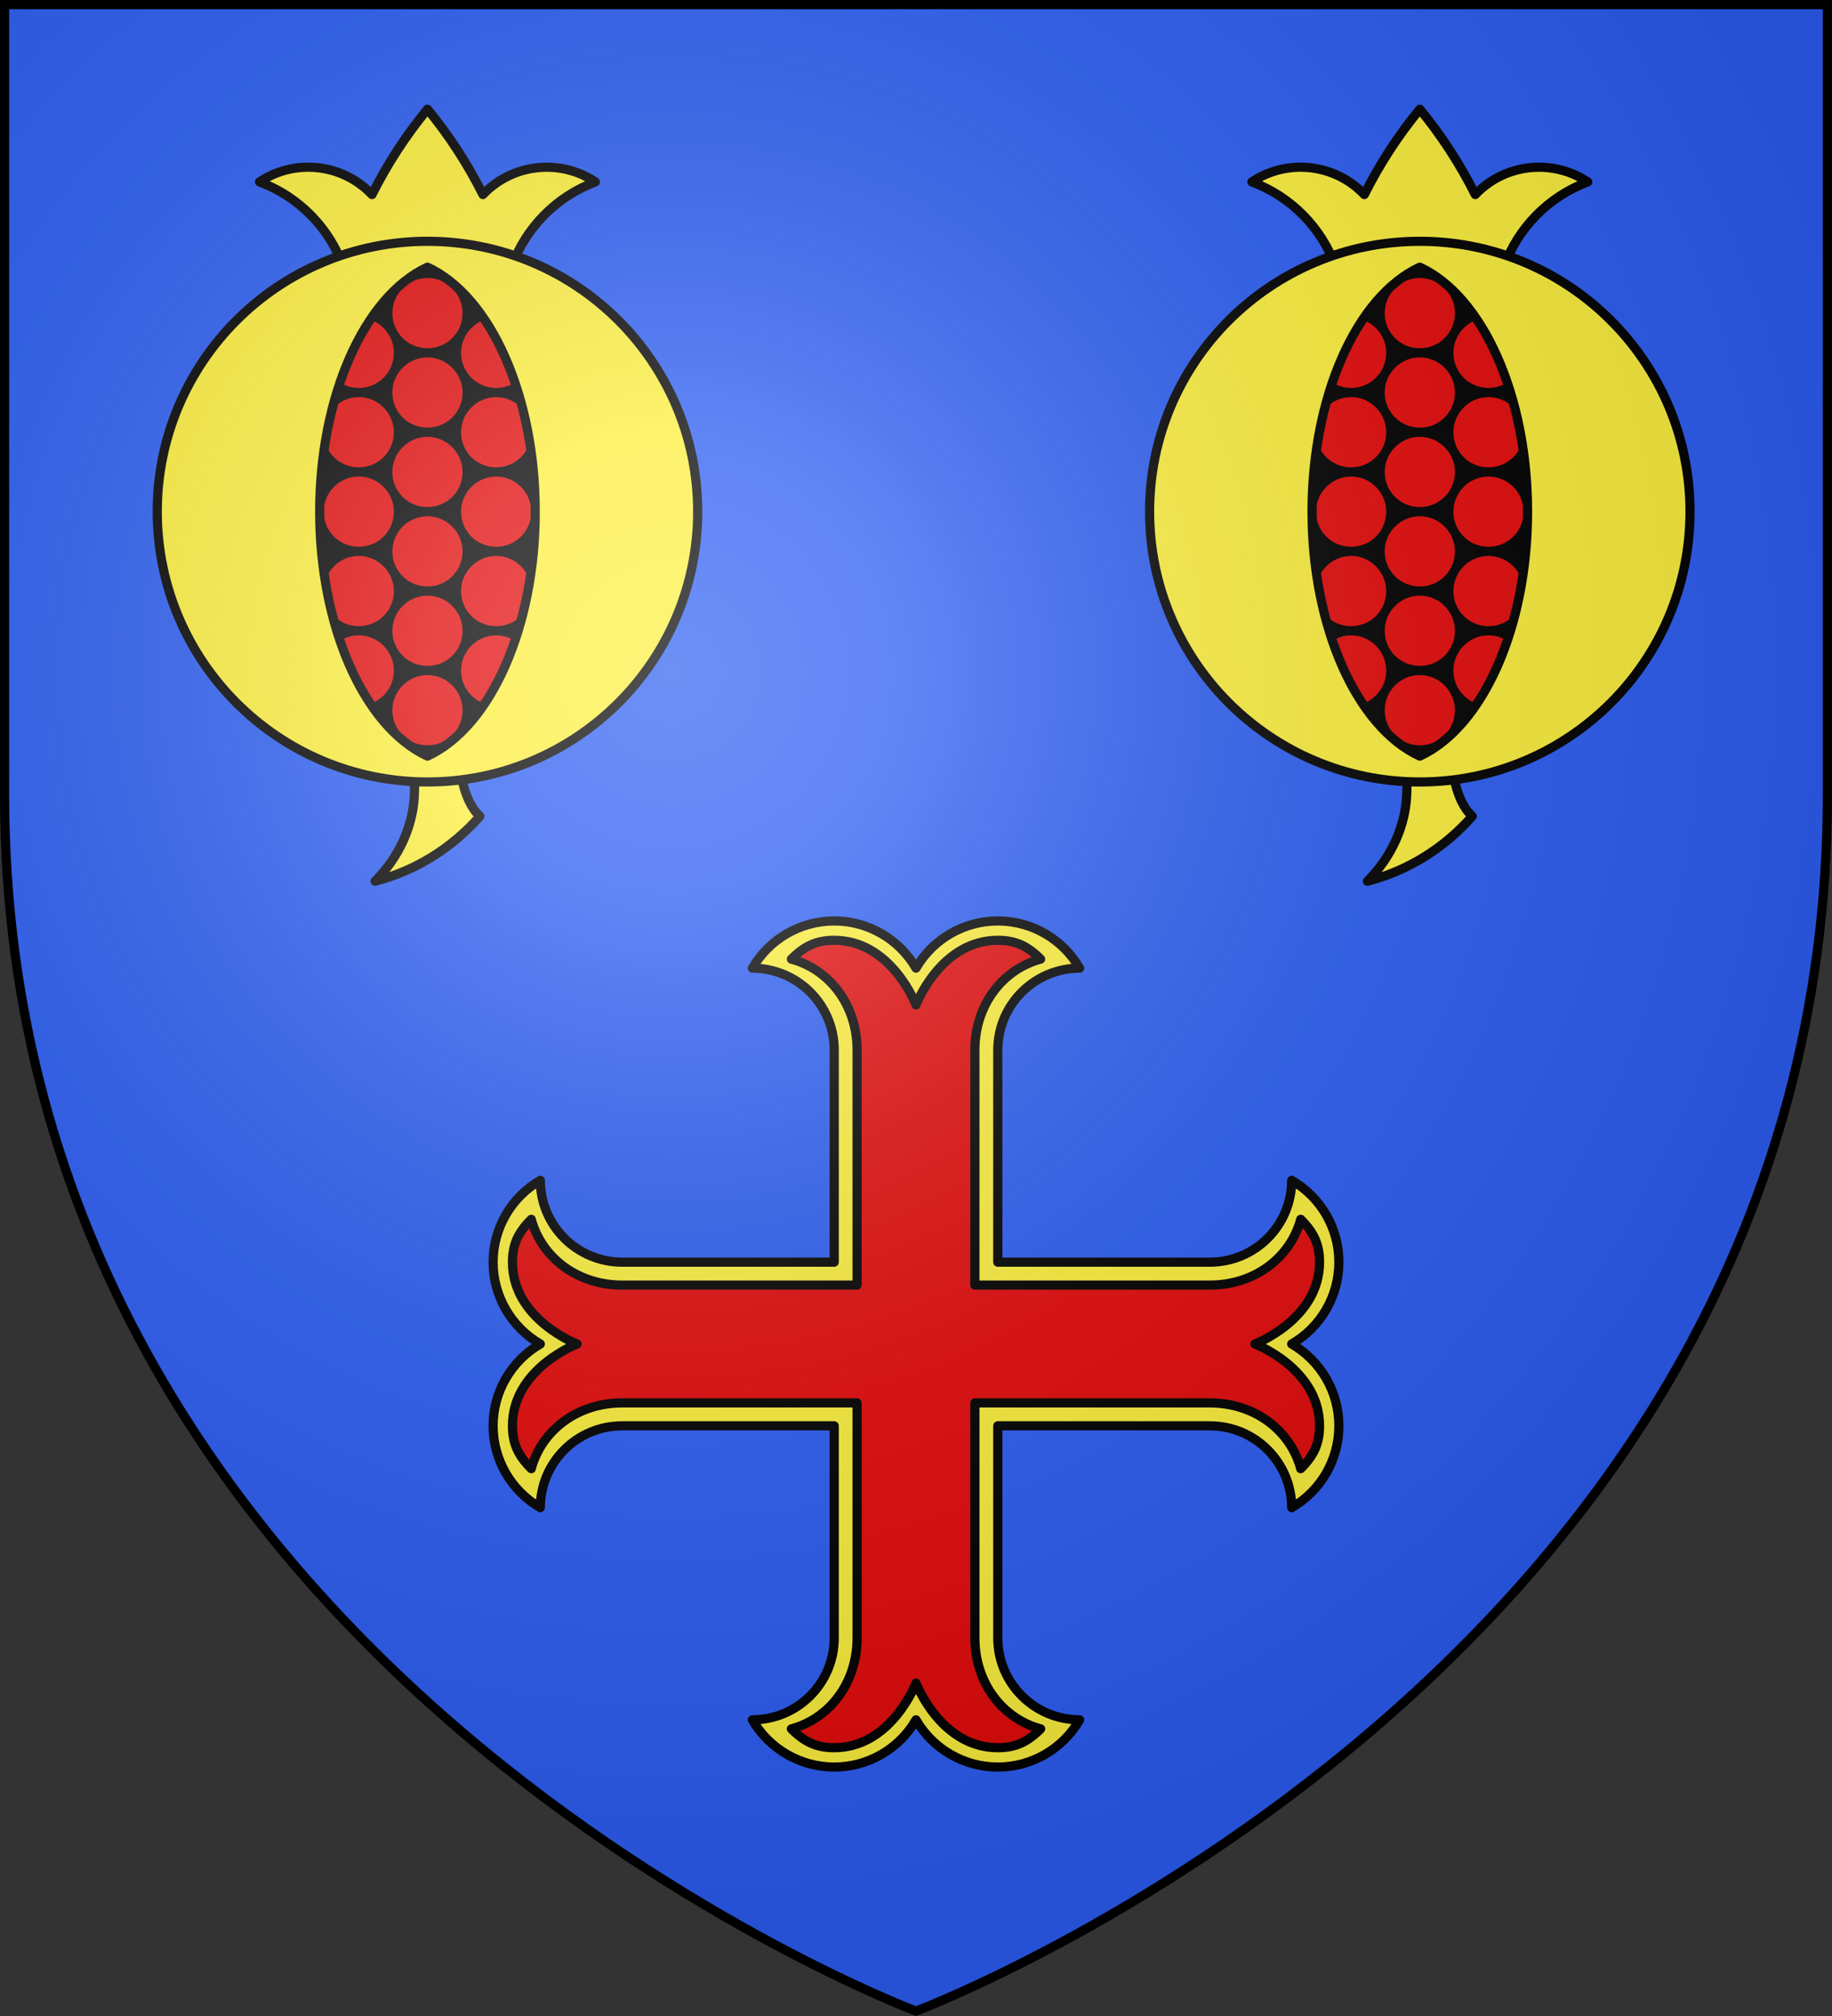 <?xml version="1.0" encoding="UTF-8" standalone="no"?><svg height="660" viewBox="-300 -300 600 660" width="600" xmlns="http://www.w3.org/2000/svg" xmlns:xlink="http://www.w3.org/1999/xlink"><rect x="-300" y="-300" width="600" height="660" fill="#333333" stroke="none"/><radialGradient id="a" cx="-80" cy="-80" gradientUnits="userSpaceOnUse" r="405"><stop offset="0" stop-color="#fff" stop-opacity=".31"/><stop offset=".19" stop-color="#fff" stop-opacity=".25"/><stop offset=".6" stop-color="#6b6b6b" stop-opacity=".125"/><stop offset="1" stop-opacity=".125"/></radialGradient><path d="m-298.5-298.5h597v258.543c0 286.248-298.5 398.457-298.5 398.457s-298.5-112.209-298.5-398.457z" fill="#2b5df2"/><g id="b" transform="translate(-20)"><path d="m-144.245-41.196c-.081 11.275-5.107 21.904-12.93 29.696 13.215-3.406 25.166-10.81 34.35-21.28-5.927-5.356-6.896-17.275-6.899-21.642l-.035-68.735c-.002-4.408-2.206-8.425-6.434-8.709-4.228-.284-7.423 3.362-7.455 7.776z" style="color-interpolation-filters:sRGB;fill:#fcef3c;fill-rule:evenodd;stroke:#000;stroke-width:3;stroke-linecap:round;stroke-linejoin:round;stroke-miterlimit:3"/><path d="m-140-51.129c21.231-9.798 36.002-43.204 36-81.38-.002-38.176-14.773-71.565-36-81.361-21.22 9.809-35.997 43.194-36 81.361-.003 38.167 14.777 71.569 36 81.38z" style="color-interpolation-filters:sRGB;fill-rule:evenodd;stroke:#000;stroke-width:3;stroke-linecap:round;stroke-linejoin:round;stroke-miterlimit:3"/><path d="m-130.498-80.255c-.135-7.179 5.722-13.245 12.998-13.245s13.133 6.066 12.998 13.245-5.913 12.755-12.998 12.755-12.862-5.576-12.998-12.755zm0-26c-.135-7.179 5.722-13.245 12.998-13.245s13.133 6.066 12.998 13.245-5.913 12.755-12.998 12.755-12.862-5.576-12.998-12.755zm0-26c-.135-7.179 5.722-13.245 12.998-13.245s13.133 6.066 12.998 13.245-5.913 12.755-12.998 12.755-12.862-5.576-12.998-12.755zm0-26c-.135-7.179 5.722-13.245 12.998-13.245s13.133 6.066 12.998 13.245-5.913 12.755-12.998 12.755-12.862-5.576-12.998-12.755zm0-26c-.135-7.179 5.722-13.245 12.998-13.245s13.133 6.066 12.998 13.245-5.913 12.755-12.998 12.755-12.862-5.576-12.998-12.755zm-45 104c-.135-7.179 5.722-13.245 12.998-13.245s13.133 6.066 12.998 13.245-5.913 12.755-12.998 12.755-12.862-5.576-12.998-12.755zm0-26c-.135-7.179 5.722-13.245 12.998-13.245s13.133 6.066 12.998 13.245-5.913 12.755-12.998 12.755-12.862-5.576-12.998-12.755zm0-26c-.135-7.179 5.722-13.245 12.998-13.245s13.133 6.066 12.998 13.245-5.913 12.755-12.998 12.755-12.862-5.576-12.998-12.755zm0-26c-.135-7.179 5.722-13.245 12.998-13.245s13.133 6.066 12.998 13.245-5.913 12.755-12.998 12.755-12.862-5.576-12.998-12.755zm0-26c-.135-7.179 5.722-13.245 12.998-13.245s13.133 6.066 12.998 13.245-5.913 12.755-12.998 12.755-12.862-5.576-12.998-12.755zm22.5 117c-.135-7.179 5.722-13.245 12.998-13.245s13.133 6.066 12.998 13.245-5.913 12.755-12.998 12.755-12.862-5.576-12.998-12.755zm0-26c-.135-7.179 5.722-13.245 12.998-13.245s13.133 6.066 12.998 13.245-5.913 12.755-12.998 12.755-12.862-5.576-12.998-12.755zm0-26c-.135-7.179 5.722-13.245 12.998-13.245s13.133 6.066 12.998 13.245-5.913 12.755-12.998 12.755-12.862-5.576-12.998-12.755zm0-26c-.135-7.179 5.722-13.245 12.998-13.245s13.133 6.066 12.998 13.245-5.913 12.755-12.998 12.755-12.862-5.576-12.998-12.755zm0-26c-.135-7.179 5.722-13.245 12.998-13.245s13.133 6.066 12.998 13.245-5.913 12.755-12.998 12.755-12.862-5.576-12.998-12.755zm0-26c-.135-7.179 5.722-13.245 12.998-13.245s13.133 6.066 12.998 13.245-5.913 12.755-12.998 12.755-12.862-5.576-12.998-12.755z" style="color-interpolation-filters:sRGB;fill:#e20909;fill-rule:evenodd;stroke:#000;stroke-width:3;stroke-linecap:round;stroke-linejoin:round;stroke-miterlimit:3"/><path d="m-140-215.149 27.5 2.649c4.578-12.903 14.649-23.131 27.5-27.943-11.65-7.738-27.206-5.991-36.836 4.139-4.992-9.962-11.078-19.335-18.164-27.943-7.079 8.609-13.178 17.982-18.164 27.943-9.633-10.14-25.182-11.888-36.836-4.139 12.858 4.808 22.918 15.036 27.5 27.943z" style="color-interpolation-filters:sRGB;fill:#fcef3c;fill-rule:evenodd;stroke:#000;stroke-width:3;stroke-linecap:round;stroke-linejoin:round;stroke-miterlimit:3"/><path d="m-228.5-132.5c0 48.876 39.619 88.5 88.5 88.5 48.881 0 88.5-39.624 88.5-88.5 0-48.876-39.619-88.5-88.5-88.5-48.881 0-88.5 39.624-88.5 88.5zm88.5 80.039c-20.808-9.65-35.297-42.506-35.295-80.048.002-37.542 14.491-70.382 35.295-80.03 20.811 9.636 35.292 42.479 35.295 80.03.002 37.551-14.48 70.41-35.295 80.048z" style="color-interpolation-filters:sRGB;fill:#fcef3c;fill-rule:evenodd;stroke:#000;stroke-width:3;stroke-linecap:round;stroke-linejoin:round;stroke-miterlimit:3"/></g><use height="100%" transform="translate(325)" width="100%" xlink:href="#b"/><path d="m-26.788 236.242c-.004 14.796-12.001 26.796-26.796 26.796 5.526 9.571 15.744 15.462 26.796 15.462 11.052 0 21.262-5.891 26.788-15.462 5.526 9.571 15.736 15.462 26.788 15.462 11.052 0 21.27-5.891 26.796-15.462-14.796 0-26.793-12-26.796-26.796v-69.454h69.454c14.796.004 26.796 12.001 26.796 26.796 9.571-5.526 15.462-15.744 15.462-26.796 0-11.052-5.891-21.262-15.462-26.788 9.571-5.526 15.462-15.736 15.462-26.788 0-11.052-5.891-21.27-15.462-26.796 0 14.796-12 26.793-26.796 26.796h-69.454v-69.454c.004-14.796 12.001-26.796 26.796-26.796-5.526-9.571-15.744-15.462-26.796-15.462-11.052 0-21.262 5.891-26.788 15.462-5.526-9.571-15.736-15.462-26.788-15.462-11.052 0-21.27 5.891-26.796 15.462 14.796 0 26.792 12 26.796 26.796v69.454h-69.454c-14.796-.004-26.796-12.001-26.796-26.796-9.571 5.526-15.462 15.744-15.462 26.796 0 11.052 5.891 21.262 15.462 26.788-9.571 5.526-15.462 15.736-15.462 26.788 0 11.052 5.891 21.27 15.462 26.796 0-14.796 12-26.796 26.796-26.796h69.454z" fill="#fcef3c" stroke="#000" stroke-linecap="round" stroke-linejoin="round" stroke-width="3"/><path d="m-19.288 236.242c-.004 14.796-9.119 26.432-21.533 29.758 4.349 4.349 8.245 6.165 14.032 6.165 18.762 0 26.79-21.165 26.79-21.165s8.028 21.165 26.79 21.165c5.787 0 9.683-1.816 14.032-6.165-12.414-3.326-21.533-14.962-21.533-29.758v-76.954l76.954 0c14.796.004 26.432 9.119 29.758 21.533 4.349-4.349 6.165-8.245 6.165-14.032 0-18.762-21.165-26.79-21.165-26.79s21.165-8.028 21.165-26.79c0-5.787-1.816-9.683-6.165-14.032-3.326 12.414-14.962 21.533-29.758 21.533l-76.954-0v-76.954c0-14.796 9.119-26.432 21.533-29.758-4.349-4.349-8.245-6.165-14.032-6.165-18.762 0-26.79 21.165-26.79 21.165s-8.028-21.165-26.79-21.165c-5.787 0-9.683 1.816-14.032 6.165 12.414 3.326 21.53 14.962 21.533 29.758v76.954h-76.954c-14.796 0-26.432-9.119-29.758-21.533-4.349 4.349-6.165 8.245-6.165 14.032 0 18.762 21.165 26.79 21.165 26.79s-21.165 8.028-21.165 26.79c0 5.787 1.816 9.683 6.165 14.032 3.326-12.414 14.962-21.53 29.758-21.533l76.954-0z" fill="#e20909" stroke="#000" stroke-linecap="round" stroke-linejoin="round" stroke-width="3"/><path d="m-298.5-298.5h597v258.543c0 286.248-298.5 398.457-298.5 398.457s-298.5-112.209-298.5-398.457z" fill="url(#a)"/><path d="m-298.5-298.5h597v258.503c0 286.203-298.5 398.395-298.5 398.395s-298.5-112.191-298.5-398.395z" fill="none" stroke="#000" stroke-width="3"/></svg>